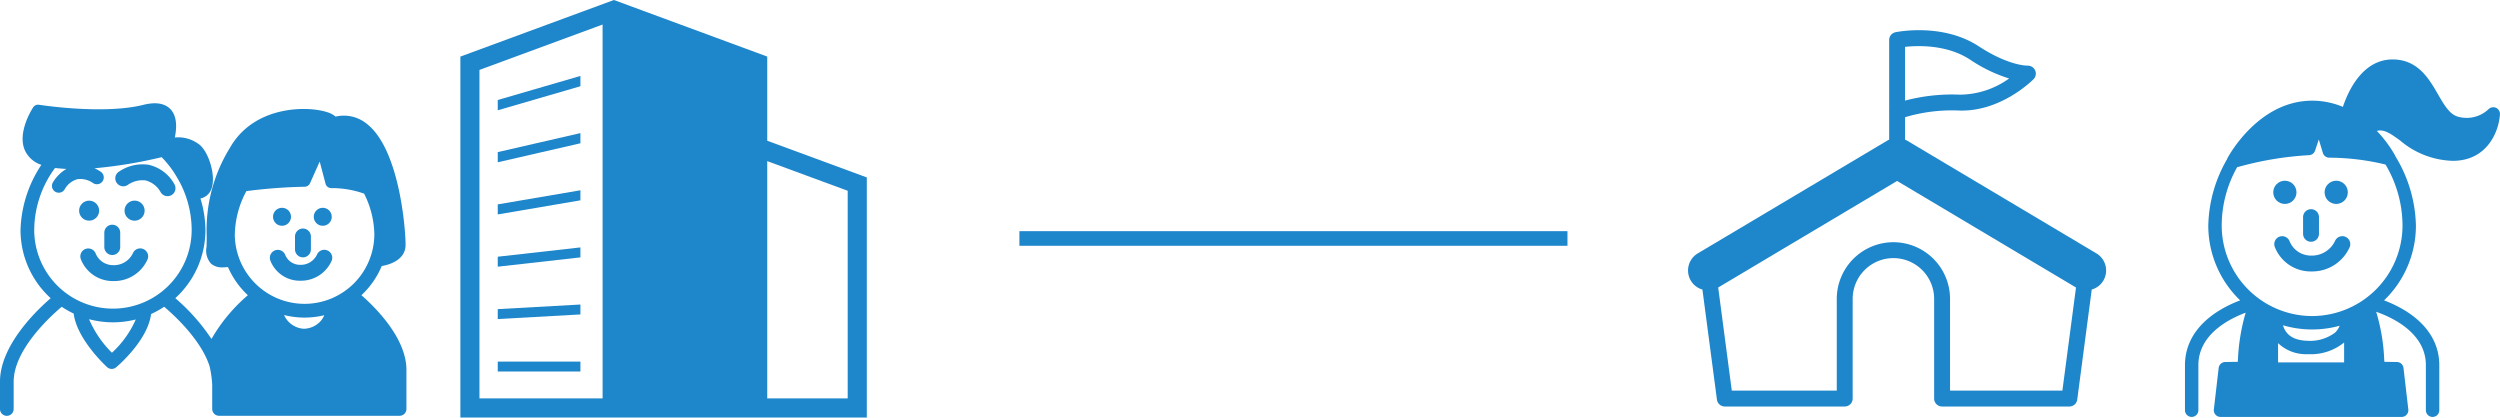 <svg xmlns="http://www.w3.org/2000/svg" width="342.112" height="57.134" viewBox="0 0 342.112 57.134">
  <g id="グループ_426" data-name="グループ 426" transform="translate(-783 -6495.866)">
    <g id="コンポーネント_50_14" data-name="コンポーネント 50 – 14" transform="translate(1014 6500)">
      <path id="パス_21" data-name="パス 21" d="M-431.694-127l-25.887-15.417a2.7,2.7,0,0,0-.3-.154v-3.067a22.444,22.444,0,0,1,7.413-.912c5.709.181,10-4.117,10.176-4.3a1.085,1.085,0,0,0,.21-1.2,1.106,1.106,0,0,0-1.044-.645c-.024,0-2.529.063-6.678-2.651-4.913-3.212-11.122-1.975-11.384-1.921a1.088,1.088,0,0,0-.867,1.065v9.67a1.113,1.113,0,0,0,0,.265v3.7a2.7,2.7,0,0,0-.3.154L-486.251-127a2.72,2.72,0,0,0-.945,3.728,2.708,2.708,0,0,0,1.584,1.218l1.987,15.06a1.087,1.087,0,0,0,1.079.945h16.407a1.088,1.088,0,0,0,1.088-1.088v-13.645a5.581,5.581,0,0,1,5.575-5.574,5.581,5.581,0,0,1,5.574,5.574v13.645a1.088,1.088,0,0,0,1.088,1.088H-435.4a1.087,1.087,0,0,0,1.079-.945l1.987-15.064a2.7,2.7,0,0,0,1.583-1.214A2.72,2.72,0,0,0-431.694-127Zm-26.191-28.263c1.732-.19,5.717-.336,8.885,1.736a20.359,20.359,0,0,0,5.36,2.59,11.664,11.664,0,0,1-6.76,2.213,25.132,25.132,0,0,0-7.485.815Zm21.533,47.039h-15.374v-12.557a7.759,7.759,0,0,0-7.75-7.75,7.759,7.759,0,0,0-7.75,7.75v12.557h-14.366l-1.862-14.11,24.482-14.581,24.483,14.581Z" transform="translate(487.579 157.543)" fill="#1e86cb"/>
    </g>
    <g id="_e_town0045_svg_town0045_0" transform="translate(839.211 6495.866)">
      <path id="パス_5211" data-name="パス 5211" d="M63.942,93.1,52.63,96.392V97.8L63.942,94.51Z" transform="translate(-40.726 -82.709)" fill="#1e86cb"/>
      <path id="パス_5212" data-name="パス 5212" d="M63.942,163.236l-11.312,2.6v1.392l11.312-2.6Z" transform="translate(-40.726 -145.021)" fill="#1e86cb"/>
      <path id="パス_5213" data-name="パス 5213" d="M63.942,233.341l-11.312,1.93v1.375l11.312-1.93Z" transform="translate(-40.726 -207.303)" fill="#1e86cb"/>
      <path id="パス_5214" data-name="パス 5214" d="M63.942,303.41,52.63,304.682v1.365l11.312-1.272Z" transform="translate(-40.726 -269.553)" fill="#1e86cb"/>
      <path id="パス_5215" data-name="パス 5215" d="M63.942,373.436l-11.312.629v1.358l11.312-.629Z" transform="translate(-40.726 -331.764)" fill="#1e86cb"/>
      <rect id="長方形_656" data-name="長方形 656" width="11.312" height="1.356" transform="translate(11.904 49.483)" fill="#1e86cb"/>
      <path id="パス_5216" data-name="パス 5216" d="M61.552,23.966,48.781,19.261V7.743L27.8,0,6.789,7.743V57.134H62.408V24.281Zm-35.3,30.552H9.4V9.566l16.85-6.208Zm33.539,0H48.781V22.048l11.011,4.058Z" transform="translate(0)" fill="#1e86cb"/>
    </g>
    <g id="コンポーネント_17_8" data-name="コンポーネント 17 – 8" transform="translate(783 6510)">
      <path id="パス_55" data-name="パス 55" d="M-242.836,60.945a1.088,1.088,0,0,0-.629,1.4,4.313,4.313,0,0,0,3.972,2.753c.061,0,.121,0,.181,0a4.586,4.586,0,0,0,4.211-2.684,1.089,1.089,0,0,0-.526-1.446,1.088,1.088,0,0,0-1.446.526,2.445,2.445,0,0,1-2.341,1.426,2.185,2.185,0,0,1-2.018-1.353A1.089,1.089,0,0,0-242.836,60.945Z" transform="translate(280.464 -40.816)" fill="#1e86cb"/>
      <path id="パス_56" data-name="パス 56" d="M-236.6,58.443a1.088,1.088,0,0,0,1.088-1.088V55.592A1.088,1.088,0,0,0-236.6,54.5a1.088,1.088,0,0,0-1.088,1.088v1.764A1.088,1.088,0,0,0-236.6,58.443Z" transform="translate(278.057 -37.359)" fill="#1e86cb"/>
      <path id="パス_57" data-name="パス 57" d="M-242.856,50.622a1.228,1.228,0,0,0,1.229-1.228,1.228,1.228,0,0,0-1.229-1.228,1.228,1.228,0,0,0-1.228,1.228A1.228,1.228,0,0,0-242.856,50.622Z" transform="translate(281.448 -33.861)" fill="#1e86cb"/>
      <path id="パス_58" data-name="パス 58" d="M-230.869,50.622a1.228,1.228,0,0,0,1.228-1.228,1.228,1.228,0,0,0-1.228-1.228,1.228,1.228,0,0,0-1.229,1.228A1.228,1.228,0,0,0-230.869,50.622Z" transform="translate(275.037 -33.861)" fill="#1e86cb"/>
      <path id="パス_59" data-name="パス 59" d="M-274.953,43.561a11.448,11.448,0,0,0,2.78-3.992c1.388-.23,3.155-.978,3.259-2.728.072-1.228-.6-13.067-5.3-16.733a4.98,4.98,0,0,0-4.27-.988,3.342,3.342,0,0,0-1.239-.631c-2.79-.869-10-.83-13.247,4.947a21.363,21.363,0,0,0-3.154,11.985c0,.465,0,.911-.016,1.343l-.007.186a2.667,2.667,0,0,0,.633,2.313,2.334,2.334,0,0,0,1.6.492,5.824,5.824,0,0,0,.7-.05,11.45,11.45,0,0,0,2.726,3.858,22.759,22.759,0,0,0-4.98,5.99,27.1,27.1,0,0,0-4.953-5.585,12.583,12.583,0,0,0,4.123-9.318,14.97,14.97,0,0,0-.682-4.325,2,2,0,0,0,1.438-1.154c.826-1.8-.368-5.472-1.74-6.331a4.716,4.716,0,0,0-3.205-.862c.262-1.256.332-2.788-.506-3.77-.768-.9-2.053-1.132-3.817-.691-5.455,1.363-14.174,0-14.26-.014a.8.8,0,0,0-.8.352c-.091.137-2.216,3.395-1.14,5.869a3.743,3.743,0,0,0,2.262,2A16.877,16.877,0,0,0-321.6,34.65a12.583,12.583,0,0,0,4.126,9.321c-2.059,1.781-6.937,6.52-6.937,11.432v3.733a.936.936,0,0,0,.936.935.936.936,0,0,0,.936-.935V55.4c0-4.332,4.93-8.865,6.571-10.254a12.677,12.677,0,0,0,1.64.926c.441,3.528,4.4,7.173,4.577,7.335a.937.937,0,0,0,.631.244.934.934,0,0,0,.6-.218c.186-.156,4.331-3.664,4.783-7.293a12.645,12.645,0,0,0,1.793-1c1.375,1.163,5.066,4.542,6.221,8.16a15.053,15.053,0,0,1,.353,2.475v3.354c0,.021,0,.042.006.063s0,.06.009.089a.839.839,0,0,0,.024.1c.007.025.014.05.023.075a.884.884,0,0,0,.048.1c.011.022.022.044.035.065a1.017,1.017,0,0,0,.072.1c.011.014.019.029.031.042l.012.01a1,1,0,0,0,.094.083c.016.013.031.028.048.039a.942.942,0,0,0,.12.068c.015.007.028.016.042.023a.942.942,0,0,0,.157.05c.008,0,.015.006.023.007a.924.924,0,0,0,.191.02h24.709a.936.936,0,0,0,.936-.935V53.8C-268.785,49.428-273.057,45.215-274.953,43.561Zm-44.772-8.911a14.361,14.361,0,0,1,2.85-8.5c.5.064,1.023.106,1.559.13a5.242,5.242,0,0,0-1.839,1.821.934.934,0,0,0,.287,1.29.935.935,0,0,0,.5.146.936.936,0,0,0,.791-.433,2.854,2.854,0,0,1,1.795-1.423,3.035,3.035,0,0,1,2.08.514A.937.937,0,0,0-310.394,28a.933.933,0,0,0-.192-1.308,4.924,4.924,0,0,0-.9-.5,63.227,63.227,0,0,0,9.2-1.519,14.423,14.423,0,0,1,1.616,1.983c.369.57.677,1.105.923,1.567a14.154,14.154,0,0,1,1.567,6.429A10.774,10.774,0,0,1-308.954,45.4,10.774,10.774,0,0,1-319.725,34.65Zm10.633,16.786a14.5,14.5,0,0,1-3.133-4.593,12.623,12.623,0,0,0,3.271.43,12.642,12.642,0,0,0,3.124-.391A13.5,13.5,0,0,1-309.092,51.435Zm28.418-4.183a3.187,3.187,0,0,1-2.179.9,3.163,3.163,0,0,1-2.685-1.878,11.429,11.429,0,0,0,2.809.35,11.418,11.418,0,0,0,2.693-.323A2.785,2.785,0,0,1-280.673,47.252Zm-11.6-12.033a12.916,12.916,0,0,1,1.581-5.9,71.665,71.665,0,0,1,7.967-.6.807.807,0,0,0,.738-.478l1.329-2.969.8,3.033a.8.8,0,0,0,.8.6,13.263,13.263,0,0,1,4.477.758,12.767,12.767,0,0,1,1.4,5.547,9.552,9.552,0,0,1-9.549,9.533,9.507,9.507,0,0,1-3.713-.75h0A9.548,9.548,0,0,1-292.277,35.219Z" transform="translate(324.409 -17.299)" fill="#1e86cb"/>
      <path id="パス_60" data-name="パス 60" d="M-299.574,60.571a1.088,1.088,0,0,0-.63,1.4,4.693,4.693,0,0,0,4.322,2.992c.066,0,.132,0,.2,0a5,5,0,0,0,4.587-2.923,1.088,1.088,0,0,0-.526-1.446,1.088,1.088,0,0,0-1.446.526,2.866,2.866,0,0,1-2.734,1.665A2.565,2.565,0,0,1-298.17,61.2,1.09,1.09,0,0,0-299.574,60.571Z" transform="translate(311.267 -40.634)" fill="#1e86cb"/>
      <path id="パス_61" data-name="パス 61" d="M-292.656,57.532a1.088,1.088,0,0,0,1.088-1.088V54.475a1.088,1.088,0,0,0-1.088-1.088,1.088,1.088,0,0,0-1.088,1.088v1.969A1.087,1.087,0,0,0-292.656,57.532Z" transform="translate(308.019 -36.77)" fill="#1e86cb"/>
      <ellipse id="楕円形_11" data-name="楕円形 11" cx="1.371" cy="1.371" rx="1.371" ry="1.371" transform="translate(10.825 13.322)" fill="#1e86cb"/>
      <path id="パス_62" data-name="パス 62" d="M-286.364,46.077a1.372,1.372,0,0,0-1.372,1.372,1.371,1.371,0,0,0,1.372,1.371,1.371,1.371,0,0,0,1.371-1.371A1.371,1.371,0,0,0-286.364,46.077Z" transform="translate(304.781 -32.755)" fill="#1e86cb"/>
      <path id="パス_63" data-name="パス 63" d="M-288.162,38.246a3.51,3.51,0,0,1,2.417-.6A3.316,3.316,0,0,1-283.66,39.3a1.088,1.088,0,0,0,.919.5,1.085,1.085,0,0,0,.583-.17,1.088,1.088,0,0,0,.334-1.5,5.366,5.366,0,0,0-3.541-2.631,5.73,5.73,0,0,0-4.091.992,1.084,1.084,0,0,0-.224,1.514A1.092,1.092,0,0,0-288.162,38.246Z" transform="translate(305.669 -27.09)" fill="#1e86cb"/>
    </g>
    <g id="コンポーネント_24_2" data-name="コンポーネント 24 – 2" transform="translate(1082 6504)">
      <path id="パス_48" data-name="パス 48" d="M-429.642,10.659a.921.921,0,0,0-1.034.221,4.354,4.354,0,0,1-4,1.039c-1.242-.247-2.009-1.576-2.9-3.115-1.187-2.056-2.665-4.615-5.932-4.753q-.129-.006-.256-.006c-4.062,0-6.033,4.159-6.819,6.492a10.89,10.89,0,0,0-4.216-.848c-.249,0-.492.01-.733.027h0c-6.859.479-10.684,7.53-10.848,7.84a.908.908,0,0,0-.048.135A18.807,18.807,0,0,0-469,26.772a14.194,14.194,0,0,0,4.362,10.244,16.75,16.75,0,0,0-2.882,1.4c-3.056,1.889-4.672,4.468-4.672,7.458v6.172a.918.918,0,0,0,.918.919.918.918,0,0,0,.918-.919V45.876c0-4.229,4.263-6.357,6.471-7.176a26.8,26.8,0,0,0-1.059,6.457c-.007.09-.014.18-.022.268l-1.715.026a.918.918,0,0,0-.9.813l-.659,5.678a.918.918,0,0,0,.226.717.915.915,0,0,0,.685.308h24.789a.915.915,0,0,0,.685-.308.918.918,0,0,0,.226-.717l-.659-5.678a.918.918,0,0,0-.9-.813l-1.716-.026q-.01-.133-.022-.268a26.149,26.149,0,0,0-1.1-6.576c2.079.719,6.8,2.843,6.8,7.295v6.172a.918.918,0,0,0,.918.919.918.918,0,0,0,.918-.919V45.876c0-2.99-1.615-5.569-4.672-7.458a16.732,16.732,0,0,0-2.887-1.4,14.193,14.193,0,0,0,4.361-10.242,18.942,18.942,0,0,0-2.815-9.489.929.929,0,0,0-.036-.1,16.573,16.573,0,0,0-2.5-3.359c1-.266,1.859.349,3.2,1.319a11.58,11.58,0,0,0,7.17,2.773h.022c4.813,0,6.327-4.157,6.456-6.358A.917.917,0,0,0-429.642,10.659Zm-20.771,34.847h-9.04V42.869a5.524,5.524,0,0,0,3.931,1.512c.087,0,.185,0,.293,0a7.2,7.2,0,0,0,4.816-1.6Zm-1.229-4.085a5.694,5.694,0,0,1-3.822,1.123c-1.824-.058-2.917-.757-3.318-2.12a14.134,14.134,0,0,0,3.99.575,14.153,14.153,0,0,0,3.766-.511A2.591,2.591,0,0,1-451.643,41.421Zm-3.15-2.259a12.4,12.4,0,0,1-12.374-12.391,16.345,16.345,0,0,1,2.109-7.971,45.285,45.285,0,0,1,9.8-1.651.918.918,0,0,0,.87-.628l.509-1.526.555,1.842a.918.918,0,0,0,.879.653h.012a33.117,33.117,0,0,1,7.684.939,16.383,16.383,0,0,1,2.325,8.342A12.4,12.4,0,0,1-454.793,39.162Z" transform="translate(472.194 -4.046)" fill="#1e86cb"/>
      <path id="パス_49" data-name="パス 49" d="M-434.456,57.693a1.089,1.089,0,0,0-1.446.526,3.512,3.512,0,0,1-3.329,2.029,3.142,3.142,0,0,1-2.9-1.956,1.089,1.089,0,0,0-1.4-.63,1.088,1.088,0,0,0-.629,1.4,5.265,5.265,0,0,0,4.853,3.356c.074,0,.147,0,.221,0a5.616,5.616,0,0,0,5.158-3.287A1.088,1.088,0,0,0-434.456,57.693Z" transform="translate(456.453 -33.406)" fill="#1e86cb"/>
      <path id="パス_50" data-name="パス 50" d="M-435.58,53.809a1.088,1.088,0,0,0,1.088-1.088V50.44a1.087,1.087,0,0,0-1.088-1.088,1.088,1.088,0,0,0-1.088,1.088v2.282A1.088,1.088,0,0,0-435.58,53.809Z" transform="translate(452.832 -28.859)" fill="#1e86cb"/>
      <ellipse id="楕円形_9" data-name="楕円形 9" cx="1.589" cy="1.589" rx="1.589" ry="1.589" transform="translate(12.083 16.597)" fill="#1e86cb"/>
      <ellipse id="楕円形_10" data-name="楕円形 10" cx="1.589" cy="1.589" rx="1.589" ry="1.589" transform="translate(19.109 16.597)" fill="#1e86cb"/>
    </g>
    <line id="線_74" data-name="線 74" x2="75" transform="translate(922.5 6528.5)" fill="none" stroke="#1e86cb" stroke-width="2"/>
  </g>
</svg>
